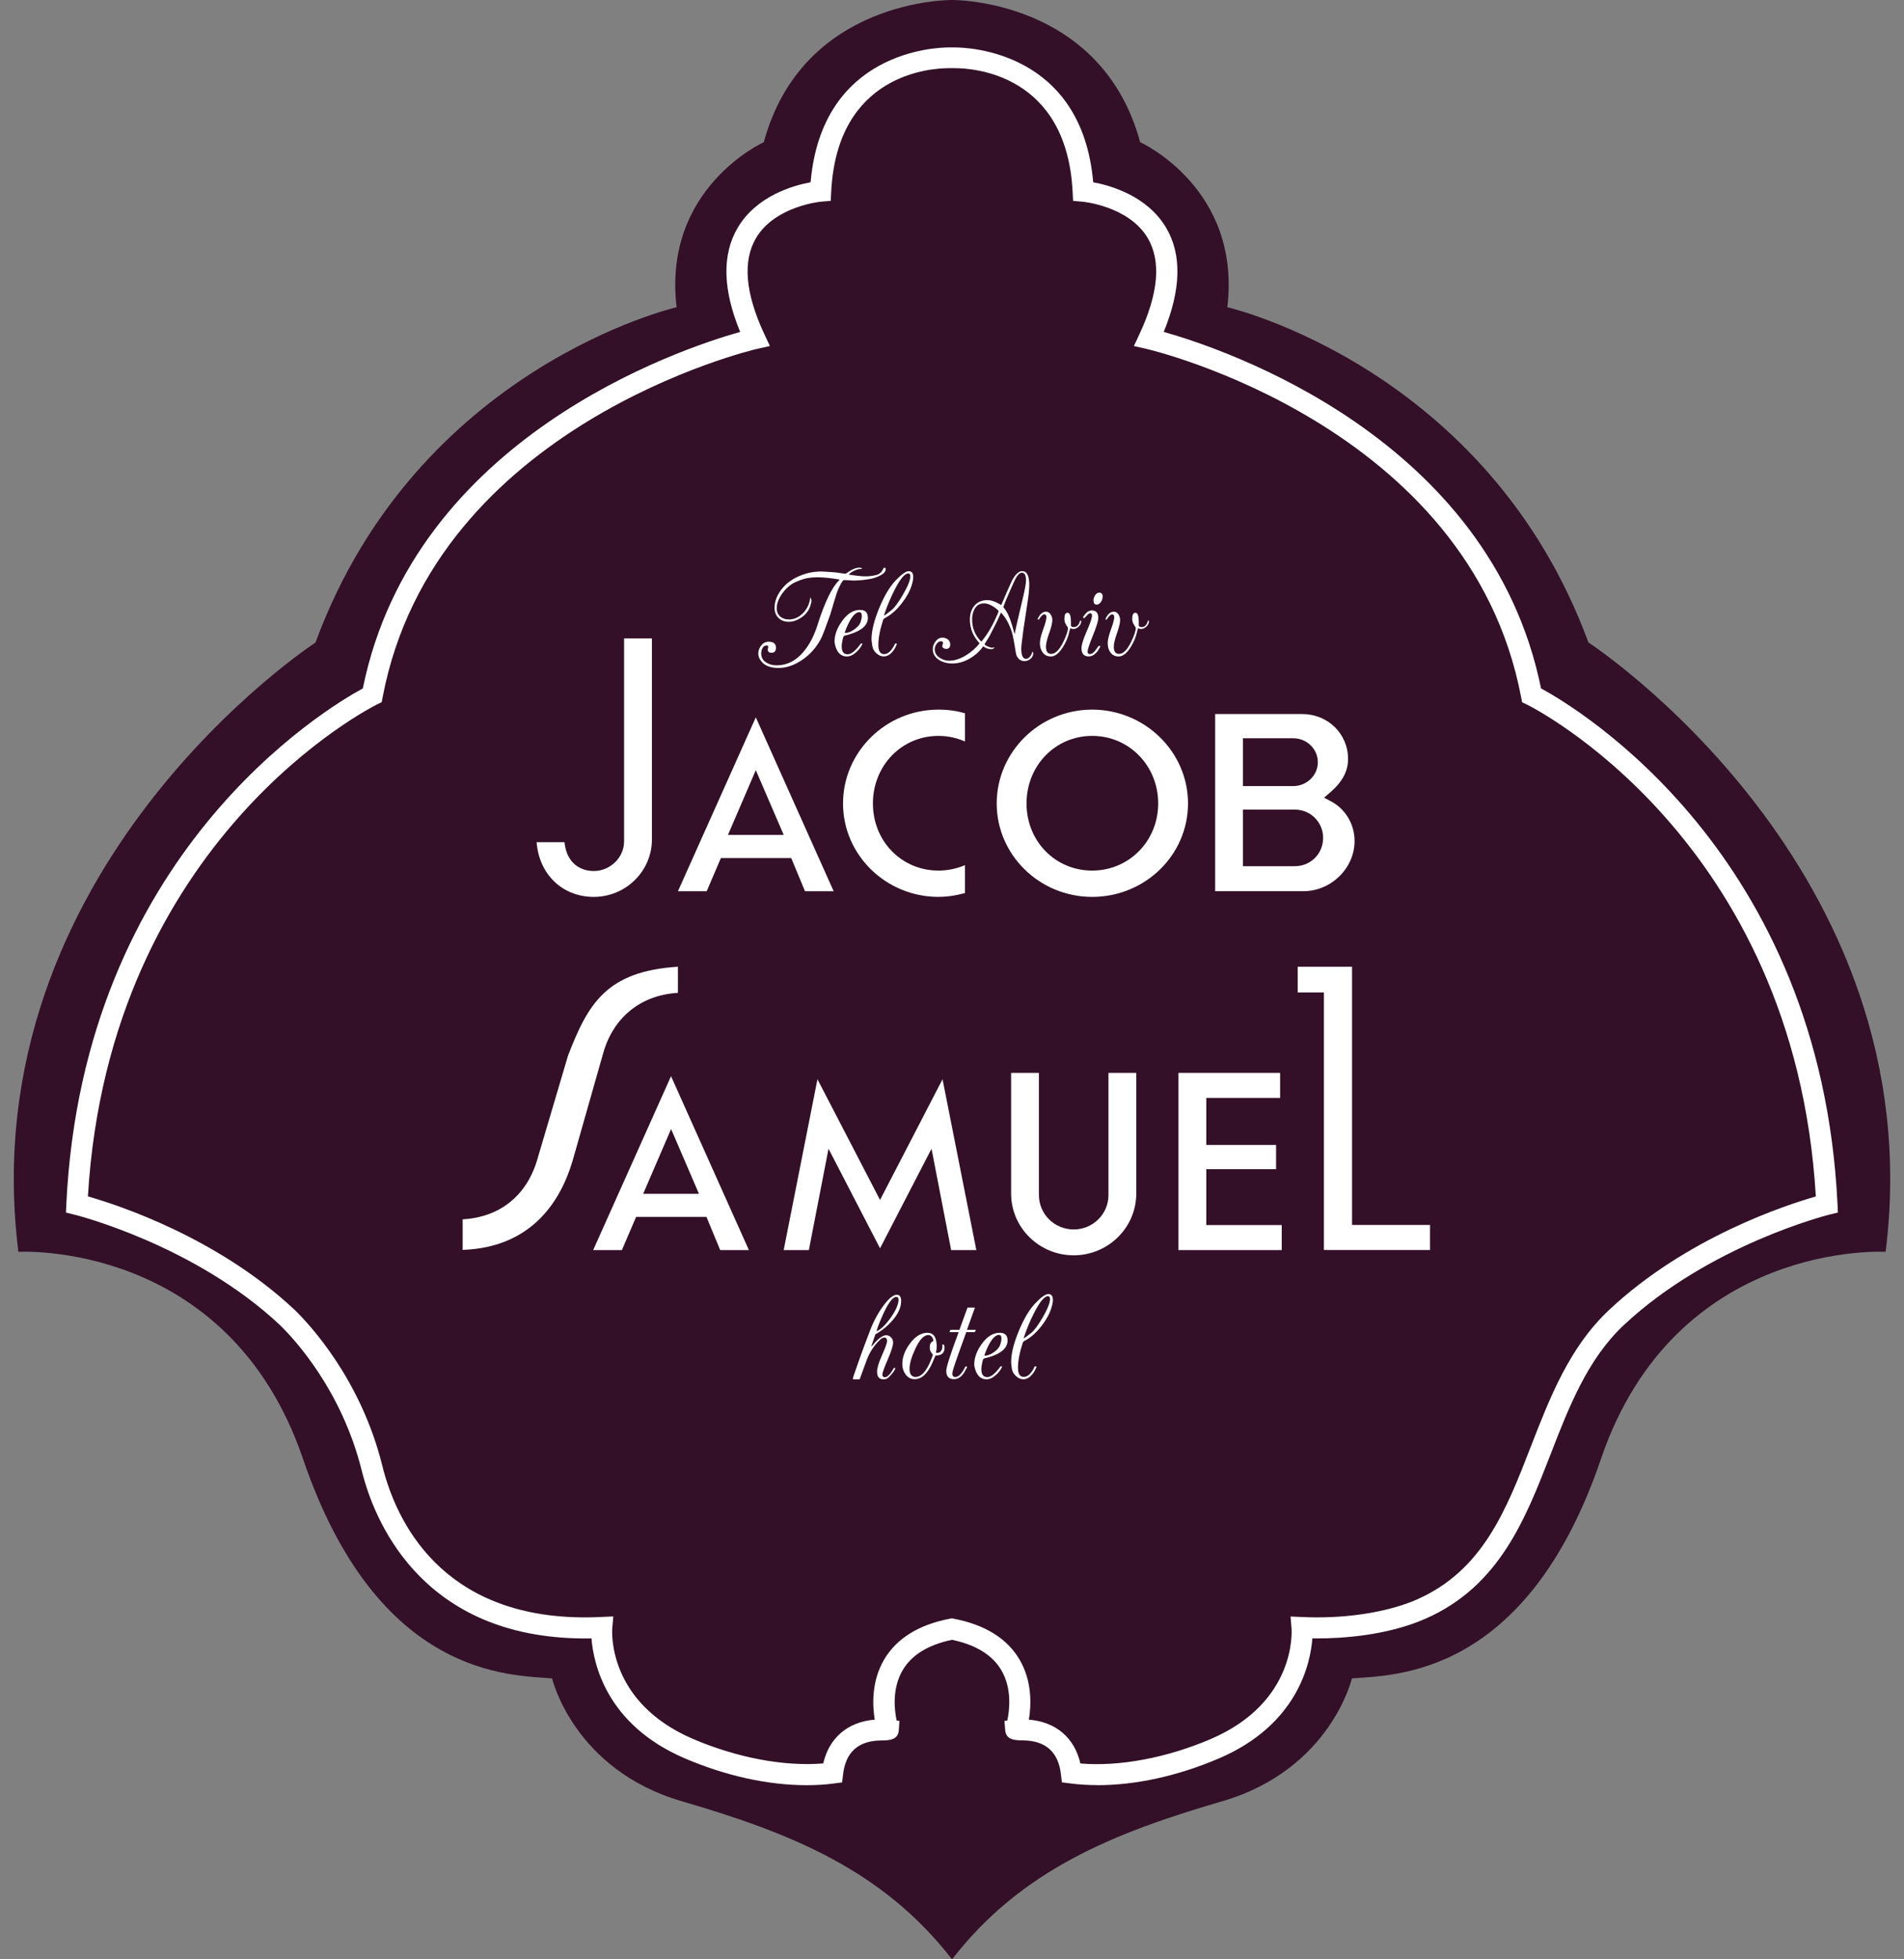 <svg width="69" height="71" viewBox="0 0 69 71" fill="none" xmlns="http://www.w3.org/2000/svg">
<rect x="0" y="0" width="69" height="71" fill="#808080" stroke="none"/>
<g id="Frame 14" clip-path="url(#clip0_3492_14426)">
<path id="Vector" d="M57.565 23.284C53.889 13.296 44.478 11.133 44.478 11.133C44.993 6.808 41.319 5.153 41.319 5.153C39.903 -0.056 34.517 2.54844e-05 34.499 2.54844e-05C34.482 2.54844e-05 29.095 -0.056 27.679 5.153C27.679 5.153 24.005 6.808 24.52 11.133C24.52 11.133 15.107 13.296 11.433 23.284C11.433 23.284 -1.074 31.427 0.666 45.361C0.666 45.361 8.274 44.916 10.982 52.867C13.689 60.82 18.524 60.692 20.008 60.82C20.008 60.82 20.782 64.127 24.715 65.273C28.647 66.419 31.986 67.755 34.501 71C37.016 67.755 40.355 66.419 44.287 65.273C48.22 64.127 48.992 60.82 48.992 60.82C50.476 60.694 55.311 60.82 58.018 52.867C60.725 44.916 68.334 45.361 68.334 45.361C70.075 31.427 57.567 23.284 57.567 23.284" fill="#331028"/>
<path id="Vector_2" d="M39.763 64.686C39.423 64.686 39.091 64.665 38.779 64.624L38.482 64.585L38.447 64.292C38.355 63.489 37.896 63.076 37.083 63.066C36.792 63.062 36.46 63.057 36.429 62.704L36.4 62.364L36.505 62.343C36.584 61.975 36.681 61.18 36.282 60.512C35.957 59.968 35.358 59.599 34.499 59.421C33.639 59.601 33.038 59.969 32.715 60.517C32.318 61.189 32.415 61.975 32.493 62.343L32.596 62.362L32.571 62.708C32.54 63.06 32.209 63.066 31.917 63.069C31.105 63.079 30.646 63.492 30.553 64.295L30.518 64.588L30.22 64.627C29.907 64.669 29.576 64.689 29.236 64.689C27.83 64.689 26.303 64.353 24.817 63.717C21.983 62.502 21.508 60.295 21.435 59.37C15.442 59.476 13.656 55.292 13.167 53.506L13.158 53.474C13.144 53.426 13.129 53.364 13.113 53.304C12.386 50.367 10.657 48.514 10.146 48.016C7.041 45.102 2.74 44.025 2.697 44.015L2.39 43.94L2.404 43.628C3.018 30.931 11.794 25.68 13.149 24.945C14.994 15.857 24.628 12.646 26.823 12.027C26.19 10.493 26.16 9.224 26.735 8.251C27.42 7.094 28.753 6.718 29.376 6.605C29.789 1.858 33.913 1.719 34.39 1.719C34.438 1.719 34.475 1.719 34.496 1.719C34.517 1.719 34.553 1.719 34.602 1.719C35.081 1.719 39.204 1.858 39.617 6.605C40.239 6.72 41.573 7.094 42.259 8.251C42.835 9.224 42.803 10.493 42.172 12.027C44.367 12.646 54.001 15.857 55.846 24.945C57.201 25.68 65.977 30.931 66.59 43.628L66.604 43.938L66.298 44.013C66.255 44.023 61.949 45.106 58.844 48.019C57.529 49.252 56.852 50.997 56.198 52.684C55.283 55.042 54.337 57.481 51.658 58.657C50.247 59.277 48.598 59.37 47.741 59.37C47.68 59.37 47.621 59.37 47.56 59.37C47.489 60.293 47.014 62.502 44.178 63.717C42.692 64.353 41.165 64.689 39.76 64.689M39.157 63.903C40.566 64.021 42.283 63.699 43.874 63.018C46.981 61.687 46.812 59.115 46.804 59.005L46.769 58.577L47.205 58.596C47.38 58.604 47.559 58.608 47.741 58.608C49.098 58.608 50.41 58.371 51.346 57.961C53.733 56.911 54.582 54.724 55.481 52.408C56.167 50.643 56.873 48.817 58.315 47.466C61.114 44.839 64.731 43.662 65.805 43.356C65.033 30.337 55.432 25.577 55.334 25.531L55.16 25.447L55.124 25.261C53.246 15.386 41.67 12.671 41.554 12.644L41.092 12.54L41.29 12.115C41.983 10.635 42.085 9.464 41.596 8.631C40.908 7.463 39.237 7.308 39.221 7.308L38.888 7.279L38.871 6.948C38.654 2.685 35.277 2.47 34.602 2.47C34.551 2.47 34.522 2.47 34.517 2.47H34.496H34.473C34.468 2.47 34.44 2.47 34.39 2.47C33.715 2.47 30.338 2.685 30.122 6.948L30.105 7.279L29.77 7.306C29.753 7.306 28.083 7.462 27.396 8.63C26.907 9.462 27.009 10.633 27.701 12.113L27.901 12.538L27.438 12.642C27.321 12.668 15.746 15.384 13.868 25.259L13.832 25.445L13.658 25.529C13.561 25.576 3.959 30.357 3.186 43.354C4.26 43.66 7.875 44.835 10.677 47.464C11.23 48.002 13.08 49.987 13.856 53.117C13.87 53.172 13.884 53.229 13.899 53.285L13.91 53.326C14.467 55.357 16.246 58.86 21.787 58.594L22.226 58.574L22.188 59.005C22.179 59.113 22.011 61.684 25.117 63.014C26.709 63.696 28.425 64.018 29.834 63.9C30.048 62.97 30.725 62.393 31.7 62.314C31.615 61.79 31.578 60.918 32.045 60.129C32.495 59.37 33.293 58.875 34.419 58.657L34.494 58.642L34.569 58.657C35.695 58.875 36.493 59.37 36.943 60.129C37.41 60.916 37.373 61.79 37.286 62.314C38.264 62.394 38.939 62.97 39.152 63.9" fill="white"/>
<g id="Group 6">
<path id="Vector_3" d="M32.097 20.623C32.097 20.717 32.019 20.799 31.861 20.873C31.762 20.919 31.666 20.952 31.574 20.971C31.349 21.015 31.13 21.037 30.918 21.037C30.898 21.037 30.847 21.034 30.766 21.027L30.611 21.02H30.57C30.531 21.046 30.471 21.149 30.387 21.328C30.346 21.418 30.294 21.57 30.231 21.788C30.155 22.053 30.108 22.212 30.089 22.267C29.927 22.724 29.816 23.014 29.756 23.134C29.584 23.469 29.343 23.736 29.034 23.937C28.759 24.115 28.487 24.204 28.215 24.204C27.918 24.204 27.706 24.122 27.581 23.954C27.513 23.865 27.48 23.776 27.48 23.685C27.48 23.577 27.517 23.478 27.588 23.387C27.659 23.298 27.748 23.253 27.855 23.253C28.034 23.253 28.121 23.327 28.121 23.473C28.121 23.593 28.067 23.654 27.958 23.654C27.869 23.654 27.824 23.615 27.824 23.538C27.824 23.529 27.828 23.509 27.834 23.474C27.84 23.447 27.84 23.426 27.838 23.411C27.829 23.396 27.81 23.389 27.781 23.389C27.715 23.389 27.664 23.423 27.63 23.491C27.6 23.548 27.586 23.61 27.586 23.68C27.586 23.831 27.654 23.945 27.793 24.022C27.897 24.081 28.017 24.11 28.147 24.11C28.515 24.11 28.838 23.949 29.113 23.625C29.329 23.373 29.501 23.044 29.629 22.639C29.889 21.817 30.151 21.277 30.417 21.018C30.417 21.029 30.419 21.024 30.424 21C30.099 20.945 29.839 20.919 29.639 20.919C29.464 20.919 29.311 20.935 29.181 20.965C29.096 20.986 28.985 21.025 28.848 21.084C28.673 21.159 28.513 21.289 28.372 21.474C28.223 21.669 28.149 21.859 28.149 22.039C28.149 22.168 28.189 22.267 28.272 22.339C28.353 22.411 28.459 22.447 28.588 22.447C28.793 22.447 28.971 22.361 29.126 22.192C29.268 22.031 29.348 21.847 29.365 21.639C29.393 21.688 29.407 21.733 29.407 21.769C29.407 21.813 29.39 21.883 29.357 21.981C29.297 22.147 29.186 22.284 29.023 22.389C28.876 22.483 28.732 22.532 28.586 22.532C28.433 22.532 28.31 22.486 28.215 22.394C28.119 22.301 28.07 22.18 28.07 22.031C28.07 21.844 28.124 21.662 28.234 21.484C28.393 21.222 28.631 21.022 28.947 20.881C29.209 20.767 29.478 20.709 29.754 20.709C29.735 20.709 29.785 20.71 29.903 20.715C30.044 20.722 30.181 20.733 30.316 20.746C30.346 20.751 30.403 20.76 30.49 20.772C30.559 20.782 30.601 20.787 30.616 20.787C30.616 20.787 30.627 20.787 30.642 20.793C30.672 20.77 30.729 20.733 30.816 20.678C30.936 20.606 31.045 20.57 31.144 20.57C31.189 20.57 31.222 20.58 31.245 20.601C31.229 20.614 31.201 20.621 31.165 20.621H31.16C31.137 20.621 31.12 20.623 31.108 20.626L31.049 20.642C30.908 20.697 30.809 20.755 30.757 20.82C30.769 20.82 30.783 20.823 30.804 20.828C31.049 20.866 31.236 20.885 31.364 20.885C31.505 20.885 31.646 20.866 31.783 20.828C31.849 20.81 31.908 20.765 31.963 20.693C31.975 20.667 31.994 20.63 32.022 20.584C32.039 20.575 32.052 20.57 32.055 20.57C32.083 20.57 32.097 20.589 32.097 20.626" fill="white"/>
<path id="Vector_4" d="M31.232 22.325C31.232 22.229 31.203 22.183 31.144 22.183C30.988 22.183 30.826 22.383 30.663 22.784C30.628 22.868 30.613 22.916 30.615 22.931C30.642 22.935 30.668 22.933 30.694 22.93C30.788 22.913 30.884 22.866 30.984 22.789C31.092 22.709 31.158 22.628 31.186 22.544C31.217 22.452 31.232 22.38 31.232 22.325ZM31.453 22.38C31.453 22.647 31.238 22.848 30.807 22.979C30.762 22.993 30.715 23.007 30.665 23.019C30.648 23.02 30.627 23.027 30.601 23.038C30.576 23.05 30.555 23.087 30.542 23.151C30.516 23.264 30.503 23.356 30.503 23.426C30.503 23.615 30.575 23.709 30.717 23.709C30.849 23.709 31.01 23.579 31.198 23.319H31.257C31.213 23.43 31.139 23.534 31.033 23.63C30.915 23.736 30.802 23.788 30.691 23.788C30.464 23.788 30.318 23.635 30.254 23.331C30.247 23.298 30.243 23.272 30.243 23.253C30.243 23.009 30.333 22.76 30.514 22.508C30.708 22.236 30.925 22.101 31.165 22.101C31.354 22.101 31.449 22.193 31.449 22.378" fill="white"/>
<path id="Vector_5" d="M32.99 20.88C32.99 20.813 32.964 20.78 32.916 20.78C32.787 20.78 32.621 20.979 32.419 21.375C32.276 21.657 32.151 21.952 32.05 22.255C32.046 22.265 32.043 22.284 32.039 22.311C32.048 22.311 32.138 22.243 32.308 22.109C32.414 22.026 32.553 21.839 32.721 21.551C32.9 21.243 32.99 21.02 32.99 20.88ZM33.096 20.914C33.096 20.986 33.077 21.084 33.039 21.209C32.975 21.416 32.857 21.632 32.685 21.854C32.491 22.106 32.286 22.286 32.072 22.394C32.052 22.404 32.031 22.423 32.008 22.45C31.889 22.818 31.831 23.125 31.831 23.37C31.831 23.593 31.901 23.704 32.039 23.704C32.185 23.704 32.319 23.575 32.439 23.32H32.506C32.468 23.44 32.411 23.543 32.333 23.628C32.237 23.735 32.135 23.786 32.026 23.786C31.93 23.786 31.842 23.748 31.76 23.673C31.678 23.598 31.63 23.514 31.614 23.419C31.593 23.291 31.583 23.206 31.583 23.168C31.583 22.863 31.677 22.483 31.864 22.029C32.05 21.582 32.251 21.246 32.468 21.022C32.676 20.806 32.833 20.698 32.933 20.698C33.041 20.698 33.096 20.77 33.096 20.914Z" fill="white"/>
<path id="Vector_6" d="M37.182 21.039C37.182 20.849 37.133 20.753 37.034 20.753C36.961 20.753 36.885 20.823 36.807 20.962C36.782 21.005 36.722 21.135 36.626 21.354C36.58 21.459 36.519 21.597 36.446 21.769C36.428 21.81 36.401 21.887 36.359 21.998C36.446 22.108 36.507 22.205 36.545 22.294C36.592 22.402 36.637 22.522 36.677 22.657C36.684 22.68 36.715 22.786 36.77 22.979C36.777 22.954 36.784 22.919 36.791 22.875C36.807 22.784 36.894 22.402 37.055 21.729C37.14 21.375 37.182 21.145 37.182 21.037M36.189 22.151C36.189 22.135 36.163 22.106 36.109 22.061C35.948 21.931 35.797 21.864 35.656 21.864C35.498 21.864 35.382 21.94 35.307 22.089C35.255 22.192 35.229 22.313 35.229 22.448C35.229 22.757 35.337 23.02 35.55 23.24C35.557 23.24 35.564 23.243 35.571 23.243C35.637 23.161 35.694 23.086 35.743 23.015C35.847 22.868 35.946 22.693 36.04 22.495C36.139 22.289 36.187 22.174 36.187 22.151M37.446 23.67C37.446 23.748 37.413 23.815 37.347 23.872C37.281 23.928 37.208 23.956 37.126 23.956C36.994 23.956 36.897 23.885 36.835 23.747C36.826 23.728 36.803 23.603 36.767 23.372C36.727 23.122 36.684 22.931 36.635 22.801C36.54 22.548 36.42 22.346 36.274 22.197C36.25 22.257 36.203 22.361 36.132 22.515C36.128 22.522 36.04 22.697 35.866 23.038C35.845 23.079 35.807 23.14 35.752 23.224C35.703 23.298 35.681 23.339 35.681 23.346C35.7 23.375 35.739 23.402 35.804 23.43C35.868 23.457 35.918 23.471 35.956 23.471C35.983 23.471 36.01 23.466 36.04 23.456C36.021 23.502 35.981 23.524 35.92 23.524C35.821 23.524 35.724 23.49 35.627 23.419C35.623 23.428 35.615 23.442 35.601 23.461C35.471 23.632 35.309 23.771 35.12 23.877C34.919 23.988 34.716 24.043 34.507 24.043C34.332 24.043 34.178 24.002 34.044 23.923C33.884 23.825 33.803 23.692 33.803 23.522C33.803 23.423 33.837 23.331 33.905 23.24C33.973 23.151 34.056 23.106 34.155 23.106C34.231 23.106 34.297 23.128 34.353 23.173C34.408 23.217 34.436 23.276 34.436 23.349C34.436 23.459 34.386 23.515 34.282 23.515C34.256 23.515 34.228 23.505 34.195 23.488C34.15 23.462 34.138 23.421 34.158 23.363C34.172 23.322 34.179 23.296 34.179 23.289C34.164 23.255 34.138 23.238 34.099 23.238C34.035 23.238 33.981 23.272 33.936 23.341C33.895 23.399 33.874 23.462 33.874 23.529C33.874 23.658 33.938 23.764 34.065 23.843C34.171 23.909 34.283 23.942 34.398 23.942C34.594 23.942 34.799 23.875 35.012 23.743C35.2 23.627 35.363 23.485 35.5 23.312C35.266 23.06 35.148 22.774 35.148 22.452C35.148 22.25 35.202 22.084 35.307 21.955C35.42 21.817 35.578 21.746 35.781 21.746C35.923 21.746 36.09 21.806 36.283 21.924C36.291 21.911 36.298 21.895 36.305 21.878C36.338 21.798 36.399 21.656 36.487 21.452C36.607 21.181 36.677 21.03 36.694 21C36.81 20.796 36.927 20.695 37.043 20.695C37.215 20.695 37.3 20.864 37.3 21.202C37.3 21.34 37.281 21.541 37.241 21.803C37.211 21.984 37.163 22.306 37.095 22.769C37.038 23.185 37.01 23.428 37.01 23.497C37.01 23.748 37.067 23.873 37.18 23.873C37.236 23.873 37.286 23.844 37.331 23.786C37.378 23.728 37.404 23.67 37.406 23.613C37.426 23.622 37.437 23.642 37.437 23.671" fill="white"/>
<path id="Vector_7" d="M39.182 22.519C39.182 22.587 39.151 22.649 39.09 22.707C39.03 22.764 38.964 22.793 38.892 22.793C38.87 22.793 38.834 22.784 38.783 22.767C38.771 22.805 38.759 22.851 38.747 22.908C38.709 23.084 38.634 23.262 38.525 23.44C38.384 23.671 38.236 23.788 38.082 23.788C37.954 23.788 37.853 23.738 37.782 23.637C37.718 23.548 37.686 23.439 37.686 23.305C37.686 23.187 37.726 23.019 37.804 22.806C37.883 22.592 37.922 22.445 37.922 22.365C37.922 22.296 37.896 22.262 37.844 22.262C37.792 22.262 37.725 22.325 37.648 22.452C37.641 22.452 37.633 22.452 37.62 22.447C37.608 22.444 37.601 22.442 37.6 22.442C37.676 22.259 37.778 22.166 37.907 22.166C37.981 22.166 38.042 22.205 38.086 22.284C38.118 22.344 38.136 22.404 38.136 22.466C38.136 22.572 38.098 22.731 38.02 22.947C37.943 23.163 37.905 23.325 37.905 23.437C37.905 23.61 37.969 23.695 38.096 23.695C38.245 23.695 38.391 23.553 38.53 23.267C38.646 23.033 38.703 22.858 38.703 22.747L38.63 22.63C38.592 22.57 38.573 22.502 38.573 22.421C38.573 22.277 38.611 22.204 38.688 22.204C38.764 22.204 38.802 22.296 38.809 22.479C38.813 22.548 38.813 22.61 38.809 22.666C38.823 22.706 38.856 22.724 38.908 22.724C39.024 22.724 39.102 22.649 39.141 22.495C39.146 22.491 39.151 22.486 39.16 22.479C39.175 22.495 39.182 22.509 39.182 22.52" fill="white"/>
<path id="Vector_8" d="M39.959 21.62C39.959 21.685 39.94 21.748 39.9 21.808C39.855 21.877 39.801 21.909 39.74 21.909C39.664 21.909 39.627 21.856 39.627 21.748C39.627 21.702 39.643 21.651 39.674 21.592C39.716 21.514 39.768 21.476 39.834 21.476C39.919 21.476 39.96 21.524 39.96 21.618M39.87 23.427C39.87 23.437 39.855 23.469 39.822 23.524C39.716 23.699 39.593 23.786 39.454 23.786C39.28 23.786 39.193 23.687 39.193 23.488C39.193 23.363 39.258 23.158 39.384 22.87C39.511 22.582 39.573 22.395 39.573 22.312C39.573 22.25 39.553 22.221 39.509 22.221C39.474 22.221 39.433 22.25 39.383 22.308C39.332 22.366 39.306 22.395 39.303 22.395H39.259C39.259 22.395 39.249 22.387 39.249 22.375C39.249 22.354 39.273 22.317 39.322 22.26C39.37 22.202 39.405 22.169 39.428 22.159C39.481 22.134 39.527 22.12 39.565 22.12C39.723 22.12 39.801 22.21 39.801 22.39C39.801 22.5 39.737 22.712 39.606 23.029C39.478 23.346 39.414 23.538 39.414 23.605C39.414 23.671 39.441 23.702 39.497 23.702C39.559 23.702 39.622 23.661 39.688 23.579C39.704 23.558 39.745 23.5 39.815 23.404H39.863C39.863 23.404 39.874 23.415 39.874 23.427" fill="white"/>
<path id="Vector_9" d="M41.637 22.519C41.637 22.587 41.606 22.649 41.545 22.707C41.482 22.764 41.416 22.793 41.347 22.793C41.325 22.793 41.288 22.784 41.239 22.767C41.227 22.805 41.215 22.851 41.203 22.908C41.165 23.084 41.09 23.262 40.981 23.44C40.84 23.671 40.691 23.788 40.538 23.788C40.41 23.788 40.309 23.738 40.238 23.637C40.174 23.548 40.143 23.439 40.143 23.305C40.143 23.187 40.183 23.019 40.261 22.806C40.339 22.592 40.379 22.445 40.379 22.365C40.379 22.296 40.353 22.262 40.302 22.262C40.252 22.262 40.183 22.325 40.106 22.452C40.099 22.452 40.091 22.452 40.078 22.447C40.066 22.444 40.059 22.442 40.058 22.442C40.134 22.259 40.236 22.166 40.365 22.166C40.439 22.166 40.5 22.205 40.544 22.284C40.577 22.344 40.592 22.404 40.592 22.466C40.592 22.572 40.554 22.731 40.478 22.947C40.401 23.163 40.363 23.325 40.363 23.437C40.363 23.61 40.427 23.695 40.554 23.695C40.703 23.695 40.849 23.553 40.988 23.267C41.104 23.033 41.161 22.858 41.161 22.747L41.089 22.63C41.052 22.57 41.031 22.502 41.031 22.421C41.031 22.277 41.069 22.204 41.146 22.204C41.222 22.204 41.26 22.296 41.267 22.479C41.271 22.548 41.271 22.61 41.267 22.666C41.281 22.706 41.314 22.724 41.366 22.724C41.484 22.724 41.56 22.649 41.599 22.495C41.604 22.491 41.609 22.486 41.618 22.479C41.633 22.495 41.64 22.509 41.64 22.52" fill="white"/>
</g>
<g id="Group 9">
<path id="Vector_10" d="M32.562 47.096C32.564 47.029 32.538 46.996 32.482 46.996C32.317 46.996 32.1 47.342 31.831 48.033C31.795 48.127 31.774 48.195 31.767 48.242C31.929 48.17 32.1 48.002 32.283 47.743C32.465 47.485 32.559 47.269 32.564 47.097M32.656 47.152C32.656 47.377 32.55 47.61 32.34 47.851C32.165 48.051 31.96 48.219 31.724 48.351C31.713 48.375 31.667 48.512 31.582 48.762L31.587 48.793C31.804 48.521 31.979 48.385 32.114 48.385C32.185 48.385 32.245 48.411 32.293 48.464C32.342 48.517 32.366 48.579 32.366 48.651C32.366 48.755 32.302 48.961 32.172 49.262C32.041 49.564 31.977 49.747 31.977 49.81C31.977 49.874 32.007 49.906 32.066 49.906C32.158 49.906 32.265 49.795 32.394 49.572C32.411 49.564 32.423 49.56 32.432 49.56C32.439 49.567 32.442 49.576 32.442 49.586C32.442 49.624 32.402 49.689 32.323 49.783C32.252 49.868 32.193 49.925 32.151 49.951C32.116 49.973 32.071 49.983 32.017 49.983C31.863 49.983 31.785 49.891 31.785 49.704C31.785 49.574 31.845 49.375 31.965 49.106C32.085 48.837 32.147 48.666 32.147 48.593C32.147 48.51 32.114 48.469 32.048 48.469C31.998 48.469 31.944 48.497 31.889 48.551C31.684 48.747 31.526 48.983 31.418 49.259C31.37 49.392 31.281 49.634 31.153 49.983H30.92C30.912 49.983 30.908 49.973 30.908 49.952C30.908 49.928 30.971 49.743 31.094 49.396C31.12 49.321 31.167 49.187 31.236 48.997C31.306 48.807 31.412 48.521 31.557 48.144C31.693 47.803 31.866 47.5 32.076 47.233C32.243 47.024 32.383 46.919 32.5 46.919C32.605 46.919 32.658 46.998 32.658 47.154" fill="white"/>
<path id="Vector_11" d="M33.824 48.596C33.827 48.545 33.81 48.495 33.773 48.447C33.737 48.399 33.692 48.377 33.64 48.377C33.48 48.377 33.322 48.546 33.166 48.884C33.029 49.18 32.961 49.42 32.961 49.605C32.961 49.79 33.032 49.896 33.176 49.896C33.392 49.896 33.581 49.684 33.746 49.261C33.782 49.168 33.803 49.112 33.808 49.094C33.794 49.076 33.773 49.047 33.744 49.005C33.709 48.952 33.694 48.891 33.694 48.819C33.694 48.701 33.737 48.625 33.825 48.594M34.23 48.832C34.23 49.026 34.121 49.122 33.902 49.12L33.801 49.355C33.624 49.769 33.406 49.976 33.147 49.976C33.008 49.976 32.897 49.916 32.814 49.798C32.737 49.692 32.699 49.567 32.699 49.427C32.699 49.185 32.789 48.94 32.968 48.695C33.163 48.428 33.378 48.295 33.614 48.295C33.825 48.295 33.937 48.447 33.945 48.754C33.947 48.844 33.938 48.93 33.917 49.012L33.945 49.024C34.025 49.029 34.082 48.998 34.117 48.932C34.147 48.879 34.157 48.812 34.15 48.73C34.152 48.721 34.16 48.718 34.176 48.718C34.212 48.718 34.23 48.757 34.23 48.832Z" fill="white"/>
<path id="Vector_12" d="M35.364 48.188C35.352 48.226 35.34 48.255 35.325 48.272H35.016L34.7 49.153C34.573 49.511 34.511 49.716 34.511 49.767C34.511 49.855 34.547 49.898 34.62 49.898C34.738 49.898 34.861 49.771 34.986 49.517H35.038C35.044 49.533 35.044 49.547 35.038 49.557C35.03 49.572 35.016 49.598 34.997 49.636C34.884 49.863 34.743 49.976 34.573 49.976C34.386 49.976 34.292 49.875 34.292 49.673C34.292 49.541 34.441 49.074 34.742 48.272H34.407C34.417 48.252 34.429 48.224 34.443 48.188H34.769L35.062 47.382H35.331L35.042 48.188H35.368H35.364Z" fill="white"/>
<path id="Vector_13" d="M36.293 48.514C36.293 48.42 36.264 48.372 36.205 48.372C36.048 48.372 35.887 48.572 35.724 48.973C35.689 49.057 35.674 49.106 35.674 49.122C35.701 49.125 35.727 49.124 35.753 49.12C35.845 49.103 35.943 49.057 36.043 48.98C36.151 48.899 36.217 48.819 36.245 48.735C36.276 48.644 36.291 48.57 36.291 48.516M36.514 48.572C36.514 48.839 36.298 49.038 35.866 49.172C35.821 49.185 35.774 49.197 35.724 49.209C35.707 49.211 35.686 49.218 35.66 49.228C35.634 49.238 35.616 49.278 35.602 49.343C35.576 49.456 35.564 49.548 35.564 49.618C35.564 49.807 35.635 49.901 35.779 49.901C35.913 49.901 36.073 49.771 36.26 49.511H36.321C36.278 49.624 36.203 49.726 36.095 49.822C35.979 49.928 35.864 49.982 35.753 49.982C35.526 49.982 35.38 49.829 35.316 49.524C35.309 49.492 35.306 49.466 35.306 49.447C35.306 49.202 35.396 48.954 35.576 48.702C35.773 48.43 35.988 48.295 36.229 48.295C36.418 48.295 36.514 48.387 36.514 48.574" fill="white"/>
<path id="Vector_14" d="M38.052 47.07C38.052 47.003 38.028 46.971 37.977 46.971C37.849 46.971 37.682 47.169 37.481 47.565C37.335 47.849 37.212 48.142 37.111 48.445C37.108 48.456 37.104 48.474 37.101 48.502C37.109 48.502 37.198 48.433 37.37 48.3C37.477 48.218 37.614 48.031 37.785 47.742C37.963 47.433 38.053 47.211 38.053 47.07M38.158 47.104C38.158 47.176 38.139 47.274 38.1 47.399C38.036 47.606 37.918 47.822 37.746 48.045C37.552 48.296 37.347 48.476 37.134 48.584C37.113 48.594 37.092 48.613 37.069 48.641C36.95 49.009 36.891 49.315 36.891 49.56C36.891 49.783 36.96 49.894 37.101 49.894C37.248 49.894 37.38 49.766 37.498 49.512H37.566C37.528 49.632 37.47 49.735 37.392 49.821C37.297 49.927 37.194 49.98 37.085 49.98C36.99 49.98 36.903 49.942 36.82 49.865C36.738 49.79 36.689 49.706 36.672 49.612C36.651 49.483 36.643 49.398 36.643 49.36C36.643 49.053 36.736 48.675 36.924 48.223C37.109 47.776 37.311 47.44 37.528 47.216C37.736 47 37.892 46.892 37.993 46.892C38.102 46.892 38.156 46.964 38.156 47.11" fill="white"/>
</g>
<g id="Group 7">
<path id="Vector_15" d="M26.38 30.256H28.402L27.39 27.908L26.38 30.256ZM29.173 32.296L28.673 31.092H26.125L25.61 32.296H24.568L27.39 25.993L30.212 32.296H29.171H29.173Z" fill="white"/>
<path id="Vector_16" d="M34.011 32.5C32.104 32.5 30.551 30.98 30.551 29.114C30.551 27.247 32.102 25.714 34.011 25.714C34.358 25.714 34.674 25.759 34.971 25.848V26.869C34.719 26.757 34.395 26.666 34.011 26.666C32.677 26.666 31.634 27.742 31.634 29.114C31.634 30.486 32.677 31.547 34.011 31.547C34.341 31.547 34.676 31.477 34.971 31.349V32.361C34.639 32.453 34.325 32.498 34.011 32.498" fill="white"/>
<path id="Vector_17" d="M39.579 26.666C38.246 26.666 37.201 27.742 37.201 29.114C37.201 30.486 38.246 31.547 39.579 31.547C40.912 31.547 41.972 30.479 41.972 29.114C41.972 27.749 40.92 26.666 39.579 26.666ZM39.579 32.5C37.672 32.5 36.12 30.98 36.12 29.114C36.12 27.247 37.672 25.714 39.579 25.714C41.486 25.714 43.053 27.24 43.053 29.114C43.053 30.987 41.495 32.5 39.579 32.5Z" fill="white"/>
<path id="Vector_18" d="M45.045 28.485H46.864C47.357 28.485 47.758 28.097 47.758 27.619C47.758 27.141 47.357 26.752 46.864 26.752H45.045V28.485ZM45.045 31.388H46.923C47.498 31.388 47.949 30.938 47.949 30.362C47.949 29.787 47.489 29.337 46.923 29.337H45.045V31.388ZM44.037 32.296V25.874H47.187C48.121 25.874 48.853 26.59 48.853 27.502C48.853 27.946 48.647 28.333 48.202 28.717L47.984 28.905L48.239 29.04C48.763 29.32 49.089 29.871 49.089 30.476C49.089 31.46 48.239 32.294 47.232 32.294H44.037V32.296Z" fill="white"/>
<path id="Vector_19" d="M21.518 32.5C20.378 32.5 19.534 31.678 19.447 30.518H20.457C20.532 31.284 21.039 31.563 21.518 31.563C22.113 31.563 22.616 31.073 22.616 30.494V23.134H23.625V30.421C23.625 31.566 22.679 32.5 21.518 32.5Z" fill="white"/>
</g>
<g id="Group 8">
<g id="Group 5">
<path id="Vector_20" d="M16.767 44.184C18.099 44.111 19.076 43.339 19.464 42.04L20.585 38.252C21.306 36.385 21.969 35.194 24.568 35.031V35.978C23.246 36.053 22.246 36.843 21.871 38.124L20.748 42.071C20.323 43.503 19.285 45.202 16.766 45.292V44.183L16.767 44.184Z" fill="white"/>
<path id="Vector_21" d="M23.308 43.26H25.33L24.32 40.912L23.308 43.26ZM26.1 45.299L25.601 44.095H23.053L22.537 45.299H21.496L24.318 38.997L27.14 45.299H26.099H26.1Z" fill="white"/>
<path id="Vector_22" d="M34.469 45.299L33.758 41.626L31.892 45.234L30.025 41.626L29.313 45.299H28.4L29.624 39.108L31.892 43.482L34.157 39.108L35.382 45.299H34.469Z" fill="white"/>
<path id="Vector_23" d="M38.91 45.488C37.659 45.488 36.642 44.484 36.642 43.249V38.877H37.65V43.308C37.65 43.993 38.214 44.551 38.91 44.551C39.606 44.551 40.17 43.993 40.17 43.308V38.877H41.178V43.249C41.178 44.484 40.159 45.488 38.91 45.488Z" fill="white"/>
<path id="Vector_24" d="M42.707 45.299V38.877H46.391V39.785H43.715V41.489H46.244V42.367H43.715V44.392H46.449V45.299H42.707Z" fill="white"/>
<path id="Vector_25" d="M48.998 44.388V38.874V35.032H47.028V35.964H47.978V45.296H47.99H48.998H51.822V44.388H48.998Z" fill="white"/>
</g>
</g>
</g>
<defs>
<clipPath id="clip0_3492_14426">
<rect width="68" height="71" fill="white" transform="translate(0.5)"/>
</clipPath>
</defs>
</svg>
